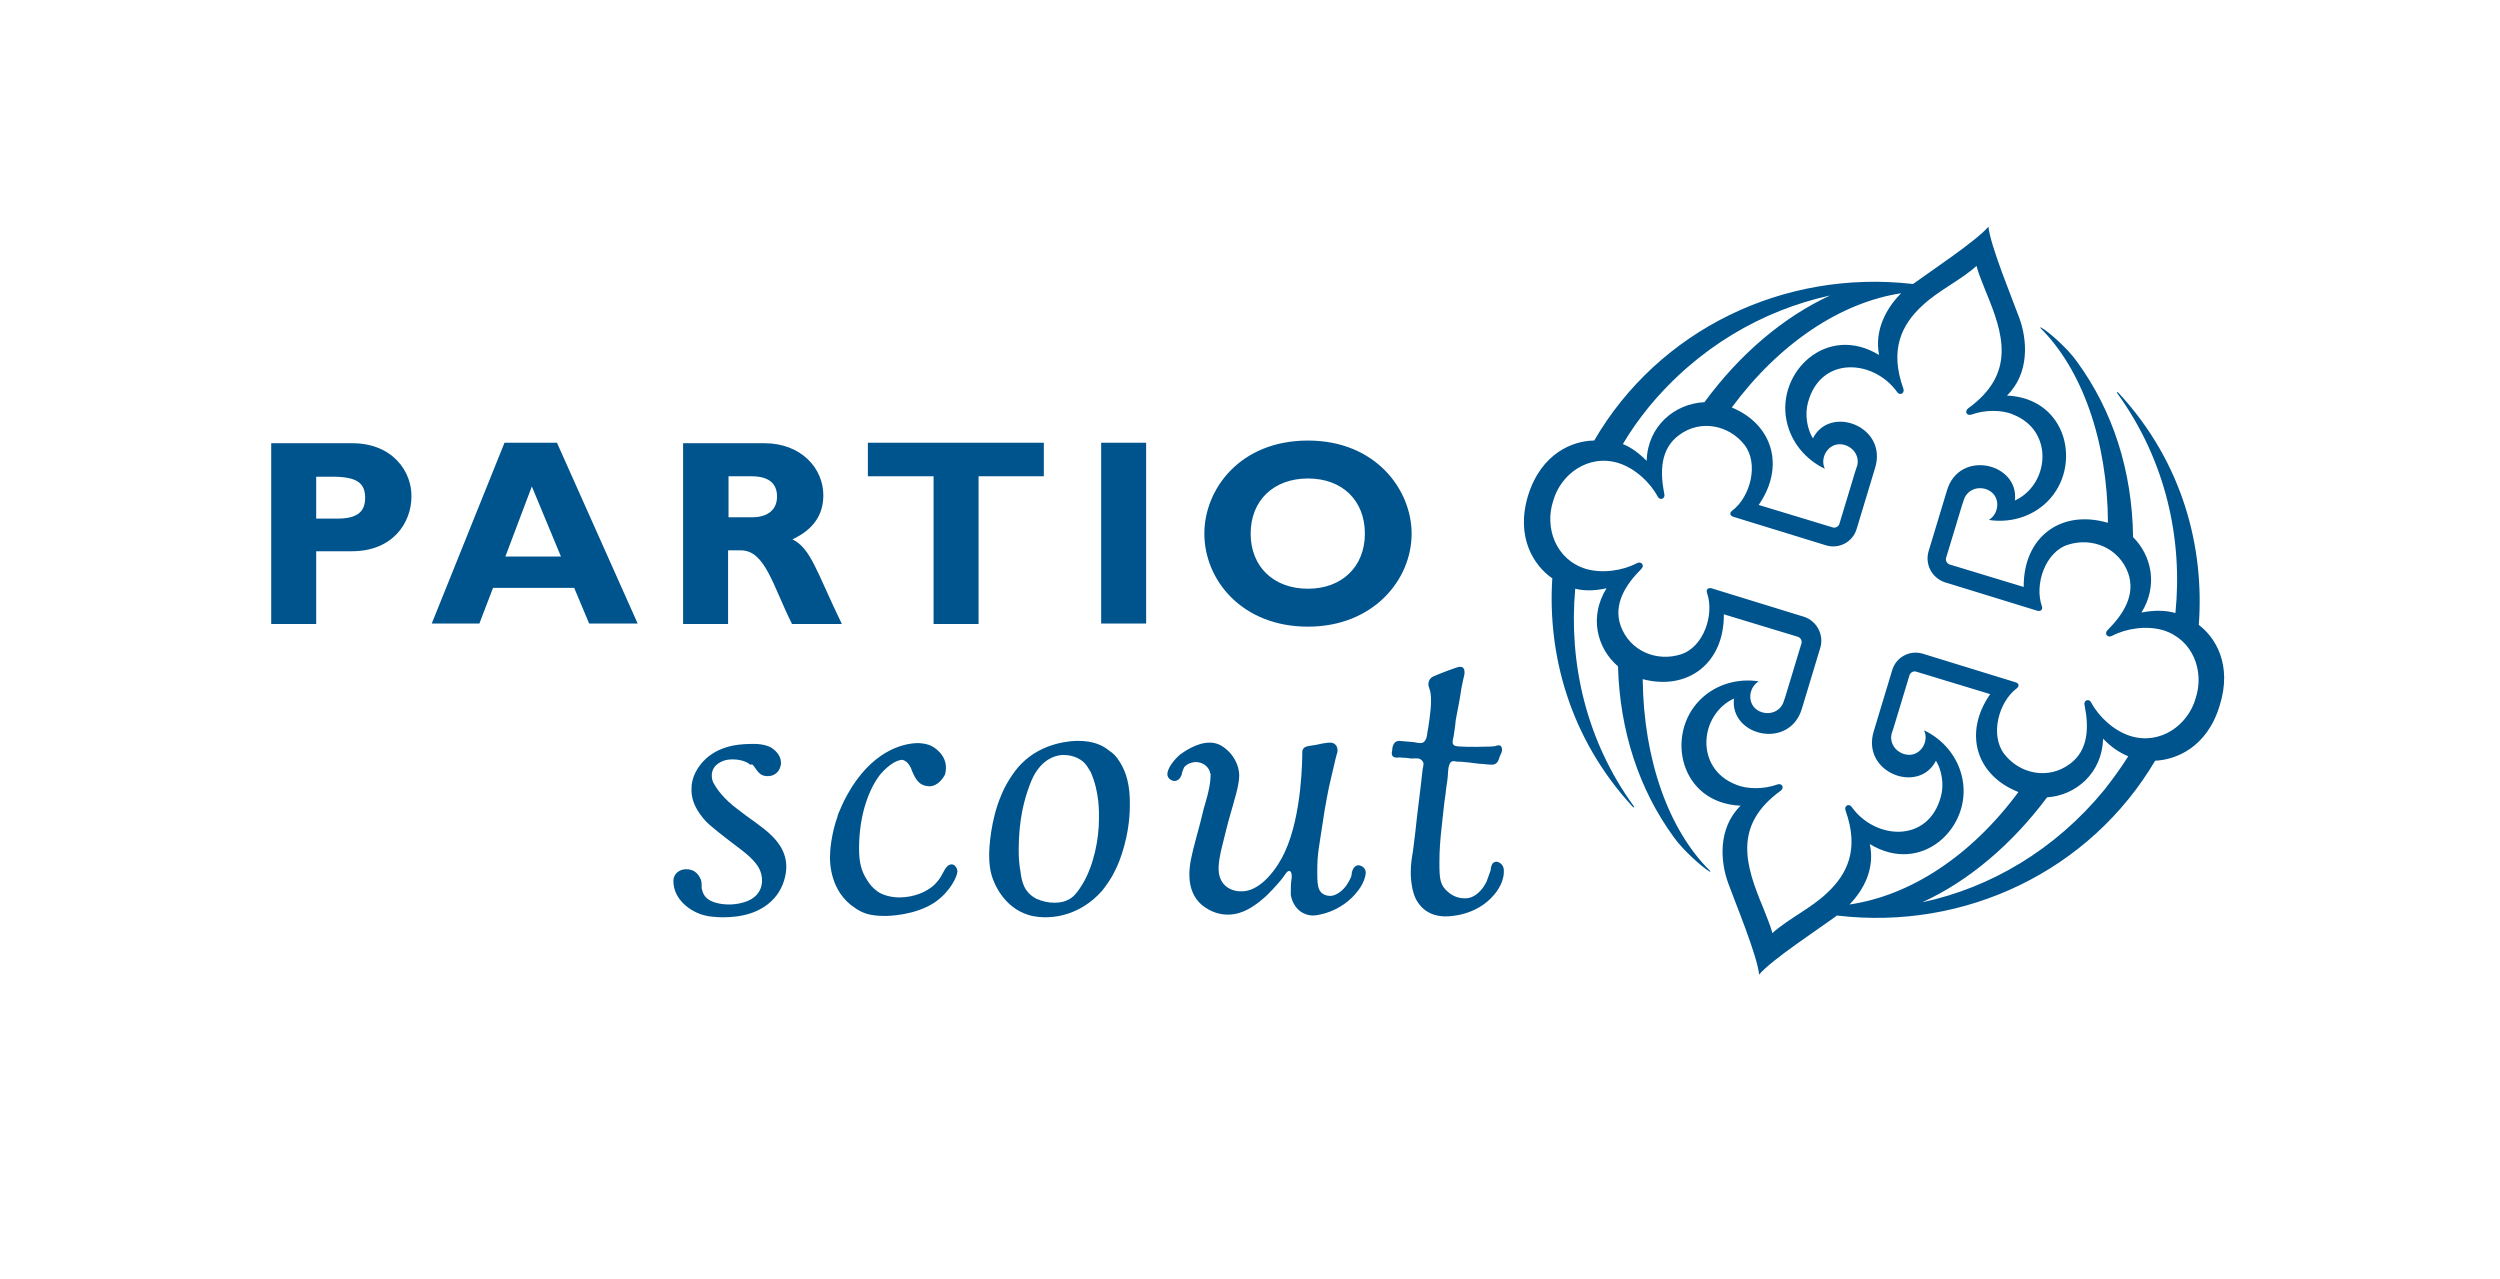 <svg xmlns="http://www.w3.org/2000/svg" viewBox="0 0 566.9 290.1"><path d="M79.8 100.5H61.5v41h10.2V125h8.1c9.4 0 13.5-6.6 13.5-12.4.1-5.5-4.1-12.1-13.5-12.1zm-3.3 17.1h-4.8v-9.5h3.6c5.5 0 7.5 1.3 7.5 4.8 0 3-1.6 4.7-6.3 4.7zm49.8-17.2h-11.9l-16.5 41h10.8l3.1-8.1h18.4l3.4 8.1h11l-18.3-41zm-11.7 25.8l6-15.9 6.6 15.9h-12.6zm65.1-3.9c4.7-2.2 7-5.5 7-10 0-6.1-5-11.8-13.4-11.8h-18.4v41h10.2v-16.7h2.9c5.5 0 7.2 7.9 11.6 16.7h11.3c-5.8-12-7-17.1-11.2-19.2zm-9.1-5h-5.4V108h5.2c3.9 0 5.8 1.6 5.8 4.6 0 3.5-2.8 4.7-5.6 4.7zm66.1-16.9h-39.9v7.6h14.9v33.5h10.2V108h14.8zm13 0h10.2v41h-10.2zm46.9-.5c-15.5 0-23.5 11.1-23.5 21.1 0 10.5 8.5 21.1 23.5 21.1 14.7 0 23.5-10.5 23.5-21.1 0-9.9-8.1-21.1-23.5-21.1zm0 33.6c-7.8 0-13-5-13-12.5s5.2-12.5 13-12.5 12.9 5 12.9 12.5-5.2 12.5-12.9 12.5zM171 173.8c1 1.5 1.6 2.2 3.1 2.2 1.7 0 2.6-1.2 2.8-2 .1-.4.2-.4.2-1 0-1.8-1.4-2.9-2.1-3.4-1.8-1.1-4.5-.9-4.8-.9-3.4 0-8.2.7-11.3 4.6-2 2.5-2.1 4.7-2.1 5.7 0 1.4.2 3.6 2.7 6.6 1 1.2 1.6 1.6 3.4 3.1 4.1 3.3 6.8 4.9 8.5 7.1 1.3 1.6 1.4 3.2 1.4 3.8 0 1.6-.6 2.6-1.2 3.3-2.1 2.3-6.3 2.2-6.3 2.2-2.4 0-4.4-.7-5.2-1.6-.8-.8-.9-1.9-1-2.1 0-.1.1-1.3-.2-2-.4-.9-1.2-2.3-3.3-2.3-1.4 0-2.9.9-2.9 2.7 0 4.1 3.8 7 7.2 7.8 1.6.4 3.9.4 4.1.4 3.6 0 8.9-.7 12.2-5.1 1.4-1.9 2.1-4.4 2.1-6.3 0-1.6-.3-4.2-3.4-7.2-1.9-1.9-5.4-4.1-7.5-5.8-3.3-2.4-5-4.9-5.5-5.9-.2-.2-.5-1-.5-1.8 0-1.5.8-2.3 1.5-2.8 1.5-1 3-.9 3.3-.9 1.8 0 3.3.6 3.9 1.2.6-.1.5-.1.9.4zm35.8 1c.9 2.1 1.7 3.4 3.9 3.5 2 0 3.2-1.9 3.6-2.7.1-.4.2-.9.2-1.4.1-3-2.6-4.9-3.9-5.3-.8-.3-2.2-.4-2.3-.4-2.9 0-9.5 1.2-15.1 9.9-1.7 2.8-2.1 3.8-2.7 5.2-.2.5-.5 1-.6 1.6-1.4 3.9-1.7 7.8-1.7 9.1 0 1.2 0 7.9 5.7 11.6 1.6 1.1 3.2 1.8 6.8 1.8.8 0 6.8-.1 11.3-3.1 3.6-2.5 5.1-6 5.1-7 0-.6-.5-1.6-1.3-1.6-.9 0-1.5 1-1.9 1.8-.8 1.6-1.4 2.2-2.2 3-1.5 1.3-4.2 2.7-7.8 2.7-2.3 0-4.3-.8-5.1-1.5-.8-.6-1.6-1.4-2.4-2.8-1-1.7-1.6-3.4-1.6-6.8 0-7.9 2.4-13.8 4.9-16.9 2.2-2.5 4-3.2 4.9-3.2 1.5.3 2.1 2.2 2.2 2.5zm47.2-1.9c-.9-1.5-1.6-2.1-2.5-2.7-1.5-1.2-3.5-2.2-7.1-2.2-1.2 0-8 .2-12.9 5.3-1.7 1.7-3.7 5-4.4 6.9-2.5 5.7-2.8 12.2-2.8 13.7 0 2.3.3 3.7.6 4.7.5 1.7 2.7 7.2 8.4 8.9 1.6.5 3.5.5 3.8.5 1.4 0 7.6-.1 12.8-6 .7-.9 1.9-2.4 2.9-4.5 1.2-2.2 3.4-8.2 3.4-14.8.1-4.8-.9-7.7-2.2-9.8zm-4.8 12.8c0 4.4-1.1 10.5-3.8 14.9-1.6 2.6-2.5 3.2-3.8 3.7-1 .4-2.3.4-2.5.4-1.4 0-2.7-.3-4.1-.9-2.8-1.5-3.3-3.8-3.6-6.2-.3-1.6-.4-3.2-.4-4.8 0-7.1 1.3-11.6 2.5-14.8.6-1.6 1.1-2.5 1.6-3.2 2.2-3.2 4.8-3.5 5.7-3.6.6 0 3.1-.1 5 1.7.5.5.9 1.1 1.5 2.1 2.1 4.7 1.9 9.4 1.9 10.7zm19.3-11.7c.9-1.1 2.4-1.2 2.6-1.2 2 0 3.1 1.4 3.3 2.4.2.5.1.7.1.9 0 2.5-1.5 7.1-1.5 7.1-.5 2.2-1.1 4.4-1.7 6.6-1.2 4.5-1.6 6.3-1.6 8.6 0 3.2 1.2 5.3 2.6 6.6 2.5 2.2 5 2.4 6.1 2.4 1.8 0 4.6-.4 8.9-4.4.5-.5 1.9-1.9 3.3-3.6.8-1 1.2-1.9 1.7-1.9.4 0 .5.4.5.4.2.6.1 1.3 0 1.9-.1.9-.1 2-.1 3 0 .7.9 4.5 4.8 4.8.8.1 6.7-.6 10.5-5.7 1.3-1.7 1.7-3.4 1.7-4 0-1.3-1.3-1.7-1.6-1.7-1.3 0-1.6 1.7-1.6 2 0 .3-.1.6-.2.8-.3.6-1.3 3.1-3.8 4-.7.3-2.7.3-3.4-1.4-.3-.7-.4-1.6-.4-4 0-4.1.4-5.4 1.2-10.8.3-2 .6-4 1-6 .5-2.8 1.2-5.4 1.8-8.1.1-.5.2-.8.3-1.2.1-.6.3-.7.3-1.3 0-1.4-1-1.8-1.6-1.8-.5 0-.8 0-1.2.1-.9.1-1.8.4-2.7.5-.7.2-2.5 0-2.5 1.6 0 1.1 0 14.2-4 22.7-1.6 3.5-5.2 8.5-9.3 8.8-2.4.2-5.1-.9-5.6-4.1-.3-1.9.4-4.8.7-6 .5-1.9.9-3.8 1.4-5.6 1.4-5 2.5-8.3 2.5-10.5 0-2.6-1.6-5.5-4.4-7-1.1-.5-1.9-.5-2.4-.5-2.8 0-5.8 2.1-6.6 2.7-1.4 1.2-2.8 3-2.9 4.4 0 1.2 1.2 1.6 1.6 1.6.9 0 1.4-.8 1.5-1.1.1-.1.2-.5.3-1l.4-1zm68.9-4.7c-3 .1-6.9.1-7.5-.2-.5-.2-.5-.6-.5-.9 0-.4.1-.7.2-1.1.2-1.3.4-2.5.5-3.8.5-2.7.9-4.5 1.3-7.3.1-.6.3-1.3.4-1.9.1-.6.3-1 .3-1.6 0-1.2-.6-1.3-1.1-1.3-.6 0-5.4 1.9-6 2.2-.9.4-1.1 1.3-1.1 1.7 0 .5.1.6.4 1.6.2 1 .2 1.4.2 2.4 0 2-.7 6.6-.8 6.8-.1.8-.2 2.6-1.6 2.6-.5 0-.9-.1-1.4-.2-.7-.1-1.5-.1-2.3-.2-.4 0-.7-.1-1.1-.1-1.6 0-1.6 2-1.6 2.1-.1.3-.1.6-.1.8 0 .4.3.9 1.1.9.4 0 .7-.1 1.1 0 .7 0 1.5.1 2.2.2 1.3 0 1.7-.2 2.4.4.3.3.4.6.4.8 0 .4-.1.7-.2 1.2-.5 4.8-1.2 9.7-1.7 14.6-.2 1.3-.3 2.7-.5 4-.3 1.7-.5 3.2-.5 4.9 0 .3 0 4.4 1.6 6.7 2.1 3.2 5.5 3.2 6.3 3.2.6 0 6.9 0 11-4.9 1.9-2.2 2.2-4.3 2.2-5 0-.4.2-1.6-1-2.3-.4-.2-.6-.2-.7-.2-.1 0-.8.1-1 .7-.1.2-.1.4-.2.5 0 .3-.1.6-.1.8-.3.8-.6 1.6-.9 2.5-1.1 2.3-2.7 3.3-3.6 3.6-.6.2-1.1.2-1.3.2-.5 0-2.2 0-3.8-1.4-1.9-1.6-2-3-2-6.8 0-2.7.2-5.2.5-7.9.3-2.5.5-5.1.9-7.6.1-1.4.4-2.6.5-4 .1-1 0-3.4 1.3-3.4.2 0 .4 0 .6.1 1.7 0 3.6.3 5.3.5.9 0 1.7.2 2.8.2 1.2 0 1.5-.9 1.8-1.9.4-.9.5-.9.5-1.6 0-.5-.3-.9-.7-.9-.3 0-.6.1-.9.2-.7.1-1.2.1-1.6.1zm161.2-27.6c1.3-17.5-3.6-36.8-18.1-52.5-.3-.4-.7-.4-.3.1 10.9 15.1 14.8 32.9 13.1 49.7-2.2-.6-4.7-.7-7.7-.1 3.8-6.1 2.3-12.9-1.9-17.1-.2-15.1-4.6-28.7-12.8-39.9-1.9-2.7-6.2-6.6-8-7.6-.3-.2-.3 0-.1.2 9.2 9.2 15.1 25.2 15.2 44h-.2c-10.5-3-19 3.3-18.9 14.6l-16.8-5.1c-.6-.2-1-.9-.8-1.5l3.6-11.9.4-1.2c.6-2 2.7-3.2 5-2.5 3.4 1.1 3.3 5.4.7 7 4.5.7 9.6-.5 13.3-4.2 7.9-7.9 4.6-23.4-9.2-24 5.2-5.1 4.6-12.7 2.8-17.6-1.4-3.9-6.6-16.4-7-20.7-2.7 3.2-13.4 10.3-17.1 13-29.3-3.4-57.7 10.4-72.3 35.5h-.2c-4.6.1-11.8 2.8-14.8 12.5-2.9 9.6 1.5 15.9 5.3 18.6l.2.1c-1.1 17.3 3.9 36.2 18.1 51.7.3.4.7.4.3-.1-10.8-14.9-14.7-32.5-13.2-49.2 2 .5 4.3.5 7.1-.1-4 6.4-2.2 13.6 2.6 17.7.4 14.7 4.8 28 12.7 38.8 1.9 2.7 6.2 6.6 8 7.7.3.2.3 0 .1-.2-9.2-9.1-15-24.9-15.2-43.4 10.2 2.7 18.5-3.6 18.4-14.7l16.8 5.1c.6.2 1 .9.8 1.5l-3.6 11.9-.4 1.2c-.6 2-2.7 3.2-5 2.5-3.4-1.1-3.3-5.4-.7-7-4.5-.7-9.6.5-13.3 4.2-7.9 7.9-4.6 23.4 9.2 24-5.2 5.1-4.6 12.7-2.8 17.6 1.4 3.9 6.6 16.4 7 20.7 2.7-3.3 14-10.7 17.4-13.2l.2-.2c29.2 3.5 57.5-10.2 72.2-35.1 4.6-.2 11.7-2.9 14.6-12.4 3-9.4-1-15.6-4.7-18.4zm-67.5-75.2c-3.3 3.3-6.1 8.3-5 14-11.8-7.2-23.2 3.8-21 14.8 1 5.1 4.5 9 8.7 11-1.3-2.7 1.1-6.4 4.5-5.4 2.3.7 3.4 2.9 2.8 4.8l-.4 1.2-3.6 11.9c-.2.6-.9 1-1.5.8l-16.8-5.1c6.1-8.8 3.1-18.3-6.1-22.1 10.8-14.6 24.7-23.8 38.4-25.9zm-57.3 25.9c11.1-13.5 25.7-22 41.2-25.4-10.6 4.9-20.5 13.3-28.5 24.2-6.7.3-12.9 5.4-13.1 13.3-1.8-1.8-3.6-3.1-5.4-3.8 1.7-2.9 3.7-5.7 5.8-8.3zm45.6 112.7c3.2-3.3 5.8-8.1 4.6-13.7 11.8 7.2 23.2-3.8 21-14.8-1-5.1-4.5-9-8.7-11 1.3 2.7-1.1 6.4-4.5 5.4-2.3-.7-3.4-2.9-2.8-4.8l.4-1.2 3.6-11.9c.2-.6.9-1 1.5-.8l16.8 5.1c-6.2 8.9-3.1 18.5 6.4 22.2-10.8 14.6-24.6 23.5-38.3 25.5zm57.7-25.9c-11.1 13.5-25.7 22.1-41.2 25.4 10.5-4.8 20.3-13.1 28.3-23.8 6.5-.4 12.5-5.5 12.7-13.3 1.9 2 3.8 3.2 5.7 4-1.7 2.7-3.6 5.3-5.5 7.7zm20.8-20.9c-1.7 6.1-8 10.7-14.8 8.6-3.8-1.2-7.2-4.4-8.9-7.6-.5-1-1.8-.5-1.5.6 1 5 .9 10.2-3.3 13.3-4.9 3.7-11.4 2.3-14.9-2.2-3.3-4.3-1.3-11.8 2.8-14.9.7-.5.5-1.2-.3-1.4l-21.1-6.5c-2.9-.8-5.9.8-6.8 3.7l-3.9 12.9-.3 1c-2.9 9.4 10.2 14.4 14.1 6.7 1.3 2.1 1.9 5.4 1.1 8.2-2.9 10.6-14.9 9.7-20.2 2.3-.6-.9-1.8-.3-1.4.8 3.2 8.9.3 14.5-4.2 18.7-3.8 3.6-8.6 5.7-12.4 9.1-.5-2-1.4-3.9-2.1-5.8-4-9.6-6.9-18.6 4-26.5.9-.7.3-1.8-.8-1.4-3 1.1-6.9 1.1-9.4 0-9.4-3.7-8.2-15.9-.4-19.5-1 8.5 12.6 11.7 15.4 2.3l.3-1 3.9-12.9c.8-2.9-.8-5.9-3.6-6.9l-21.1-6.5c-.8-.2-1.3.3-1 1.1 1.7 4.9-.8 12.3-6 13.9-5.4 1.7-11.5-.7-13.6-6.5-1.7-4.9 1.1-9.3 4.7-12.9.8-.8 0-1.8-1-1.3-3.2 1.7-7.8 2.4-11.6 1.3-6.8-2.1-9.4-9.3-7.4-15.4 1.7-6.1 8-10.7 14.8-8.6 3.8 1.2 7.2 4.4 8.9 7.6.5 1 1.8.5 1.5-.6-1-5-.9-10.2 3.3-13.3 4.9-3.7 11.4-2.3 14.9 2.2 3.3 4.3 1.3 11.8-2.8 14.9-.7.5-.5 1.2.3 1.4l21.1 6.5c2.9.8 5.9-.8 6.8-3.7l3.9-12.9.3-1c2.9-9.4-10.2-14.4-14.1-6.7-1.3-2.1-1.9-5.4-1.1-8.2 2.9-10.6 14.9-9.7 20.2-2.3.6.9 1.8.3 1.4-.8-3.2-8.9-.3-14.5 4.2-18.7 3.8-3.6 8.6-5.7 12.4-9.1.5 2 1.4 3.9 2.1 5.8 4 9.6 6.9 18.6-4 26.5-.9.7-.3 1.8.8 1.4 3-1.1 6.9-1.1 9.4 0 9.4 3.7 8.2 15.9.4 19.5 1-8.5-12.6-11.7-15.4-2.3l-.3 1-3.9 12.9c-.8 2.9.8 5.9 3.6 6.9l21.1 6.5c.8.2 1.3-.3 1-1.1-1.7-4.9.8-12.3 6-13.9 5.4-1.7 11.5.7 13.6 6.5 1.7 4.9-1.1 9.3-4.7 12.9-.8.8 0 1.8 1 1.3 3.2-1.7 7.8-2.4 11.6-1.3 6.8 2.1 9.4 9.3 7.4 15.4z" fill="#00548e"/></svg>